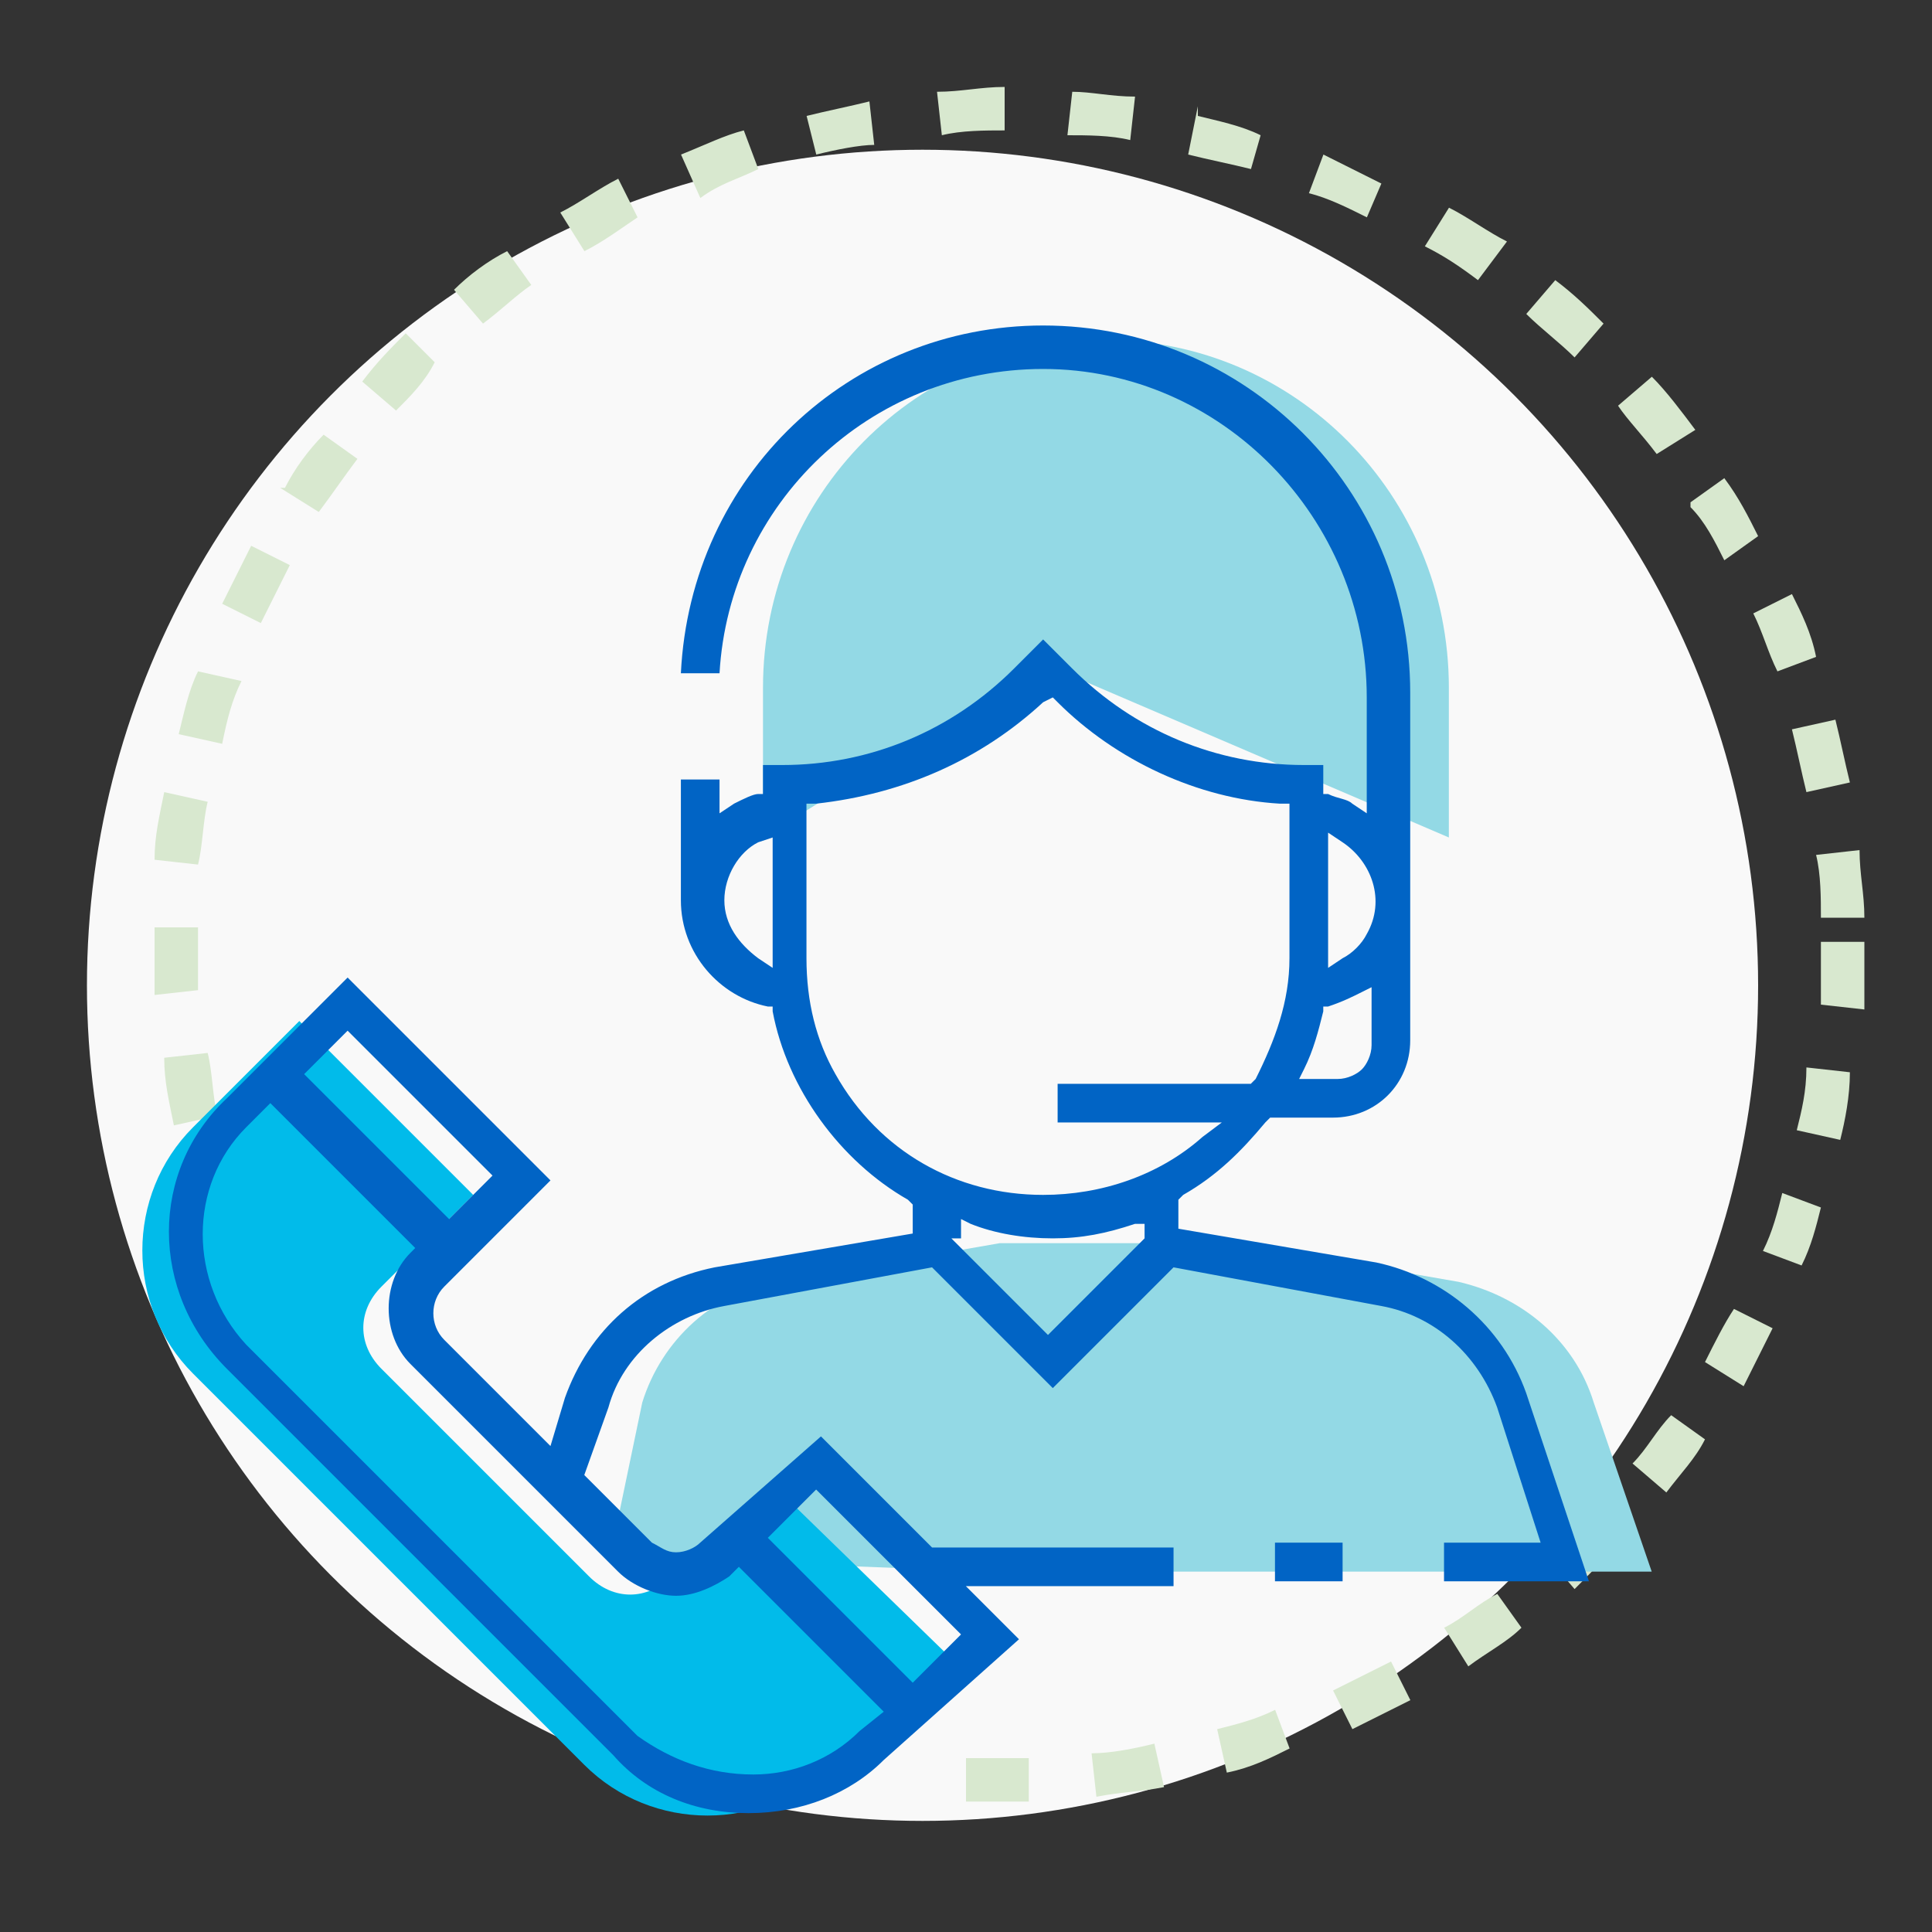 <svg version="1.1" id="Layer_1" xmlns="http://www.w3.org/2000/svg" x="0" y="0" viewBox="0 0 40 40" xml:space="preserve"><rect x="0" y="0" width="40" height="40" fill="#333333" stroke="none"/><style>.st2{fill:#93d9e5}.st4{fill:none}.st5{fill:#0164c5}</style><circle cx="19.1" cy="20.4" r="17.3" fill="#f9f9f9"/><path d="M20.9 37.3H20v-.9h1.3v.9h-.4zm1.8-.1l-.1-.9c.4 0 .9-.1 1.3-.2l.2.9c-.5.1-.9.1-1.4.2zm2.7-.5l-.2-.9c.4-.1.8-.2 1.2-.4l.3.8v.1-.1c-.4.2-.8.4-1.3.5zm-9.4-.1c-.5-.1-.9-.3-1.3-.4l.3-.8c.4.2.8.3 1.2.4l-.2.8zm12-.8l-.4-.8 1.2-.6.4.8-1.2.6zm-14.6-.2l-1.2-.6.4-.8c.4.2.8.4 1.1.6l-.3.8zm17-1.1l-.5-.8c.4-.2.7-.5 1.1-.7l.5.7c-.3.3-.7.5-1.1.8zm-19.3-.2c-.4-.3-.8-.5-1.1-.8l.6-.7c.3.3.7.5 1.1.8l-.6.7zm21.5-1.4l-.6-.7.9-.9.6.6c-.2.3-.6.7-.9 1zm-23.7-.3c-.4-.3-.7-.6-1-1l.7-.6.9.9v.1l-.6.6zm25.6-1.7l-.7-.6c.3-.3.5-.7.8-1l.7.5c-.2.4-.5.7-.8 1.1zm-27.4-.3c-.3-.4-.6-.7-.8-1.1l.6-.5c.2.4.5.7.8 1l.1.1-.1-.1-.6.6zm29-1.9l-.8-.5c.2-.4.4-.8.6-1.1l.8.4-.6 1.2zm-30.6-.4h-.1.1c-.3-.4-.5-.8-.7-1.2l.8-.4.6 1.2-.7.4zm31.8-2.1l-.8-.3c.2-.4.3-.8.4-1.2l.8.3c-.1.4-.2.8-.4 1.2zm-33-.3c-.1-.5-.3-.9-.4-1.3l.9-.2c.1.4.3.8.4 1.2l-.9.3zm33.8-2.3l-.9-.2c.1-.4.2-.8.2-1.3h-.1.1l.9.1c0 .5-.1 1-.2 1.4zm-34.5-.3c-.1-.5-.2-.9-.2-1.4l.9-.1c.1.4.1.9.2 1.3l-.9.2zm35-2.4l-.9-.1v-1.3h.9v1.4zm-35.4-.3v-1-.4h.9v1.3l-.9.1zM37.7 19c0-.4 0-.9-.1-1.3l.9-.1c0 .5.1.9.1 1.4h-.9zM4.1 17.9l-.9-.1c0-.5.1-.9.2-1.4l.9.2c-.1.4-.1.9-.2 1.3zm33.3-1.5c-.1-.4-.2-.9-.3-1.3l.9-.2c.1.4.2.9.3 1.3l-.9.2zm-32.8-1l-.9-.2c.1-.4.2-.9.4-1.3l.9.2c-.2.4-.3.8-.4 1.3zm32.2-1.5c-.2-.4-.3-.8-.5-1.2l.8-.4c.2.4.4.8.5 1.3l-.8.3zm-31.4-1l-.8-.4.6-1.2.8.4-.6 1.2zm30.3-1.3c-.2-.4-.4-.8-.7-1.1v-.1l.7-.5c.3.4.5.8.7 1.2l-.7.5zm-29.1-1l-.8-.5h.1c.2-.4.5-.8.8-1.1l.7.5c-.3.4-.5.7-.8 1.1zm27.7-1.2c-.3-.4-.6-.7-.8-1l.7-.6c.3.3.6.7.9 1.1l-.8.5zM8.2 8.5l-.7-.6c.3-.4.6-.7.9-1l.6.6c-.2.4-.5.7-.8 1zm24.4-1.1c-.3-.3-.7-.6-1-.9l.6-.7c.4.3.7.6 1 .9l-.6.7zM10 6.7L9.4 6c.3-.3.7-.6 1.1-.8l.5.7c-.3.2-.6.5-1 .8zm20.6-.9c-.4-.3-.7-.5-1.1-.7l.5-.8c.4.2.8.5 1.2.7l-.6.8zm-18.5-.6l-.5-.8c.4-.2.8-.5 1.2-.7l.4.8c-.3.2-.7.5-1.1.7zm16.2-.7c-.4-.2-.8-.4-1.2-.5l.3-.8 1.2.6-.3.7zm-13.8-.4l-.4-.9v-.1.1c.5-.2.9-.4 1.3-.5l.3.8c-.4.2-.8.3-1.2.6zm11.4-.6c-.4-.1-.9-.2-1.3-.3l.2-1v.2c.4.1.9.2 1.3.4l-.2.7zm-9-.3l-.2-.8c.4-.1.9-.2 1.3-.3l.1.9c-.3 0-.8.1-1.2.2zm6.5-.3c-.4-.1-.9-.1-1.3-.1v.1-.1l.1-.9c.4 0 .8.1 1.3.1l-.1.9zm-3.9-.1l-.1-.9c.5 0 .9-.1 1.4-.1v.9c-.4 0-.9 0-1.3.1z" fill="#d8e8cf"/><g id="_019-customer-service_1_" transform="translate(73.997 41.839)"><path id="Path_999_1_" class="st2" d="M-58.2-24.5v-3.1c0-4 3.2-7.2 7.1-7.2 3.9 0 7.1 3.2 7.1 7.2v3.1l-8.4-3.6-5.8 3.6z"/><path id="Path_1001_1_" class="st2" d="M-53.5-9.3h13.7l-1.2-3.5c-.4-1.3-1.5-2.2-2.8-2.5l-4.6-.8h-4.9l-4.6.8c-1.3.2-2.4 1.2-2.8 2.5l-.5 2.4v.8l7.7.3z"/><path id="Path_1009_1_" d="M-58-11.1l-2.1 1.9c-.5.5-1.2.5-1.7 0l-4.3-4.3c-.5-.5-.5-1.2 0-1.7l1.9-1.9-3.6-3.6-2.2 2.2c-1.4 1.4-1.4 3.7 0 5.1l8.1 8.1c1.4 1.4 3.7 1.4 5.1 0l2.5-2.2-3.7-3.6z" fill="#01bbea"/><path class="st4" d="M-46.3-19.6c.3 0 .6-.3.6-.6v-.9c-.2.1-.5.2-.7.3-.1.4-.2.8-.4 1.2h.5zM-45.9-22.6c.3-.6.1-1.3-.4-1.6v2.1c.1-.2.3-.3.4-.5zM-58.8-23.2c0 .4.2.8.6 1v-2c-.4.2-.6.6-.6 1zM-49.2-18.4h-3.1v-1.2h4.1c.4-.7.6-1.6.6-2.4v-3c-1.8-.1-3.5-.9-4.8-2.1-1.3 1.2-3 2-4.8 2.1v3c0 .8.2 1.6.6 2.4 1.7 2.7 5.2 3.1 7.4 1.2z"/><path class="st4" d="M-58.4-25.8h-.4v.6c.2-.1.4-.2.6-.2v-.7h.6c1.7 0 3.4-.7 4.7-1.9l.7-.7.7.7c1.2 1.2 2.9 1.9 4.7 1.9h.6v.7c.2.1.4.1.6.2v-2.1c0-3.6-2.9-6.5-6.5-6.5-3.5 0-6.4 2.8-6.5 6.3h.4v1.7zM-57.8-10l2.7 2.8.8-.8-2.8-2.7zM-54.1-16.2l1.8 1.8 1.8-1.8c-1.2.3-2.4.3-3.6 0zM-58.8-9.1c-.3.3-.8.5-1.2.5-.5 0-.9-.2-1.3-.5l-4.3-4.3c-.7-.7-.7-1.8 0-2.5l-2.7-2.7-.3.3c-1.2 1.2-1.2 3.1 0 4.2l8.1 8.1c.6.6 1.3.9 2.1.9s1.6-.3 2.1-.9l.3-.3-2.8-2.8z"/><path transform="rotate(-45.009 -65.766 -18.556)" class="st4" d="M-66.2-20.5h.9v3.9h-.9z"/><path class="st4" d="M-59.6-10.1l2.6-2.3 2.3 2.3h12.4l-.9-2.6c-.3-1-1.2-1.8-2.3-2l-4.2-.8-2.6 2.6-2.6-2.6-4.2.8c-1.1.2-2 1-2.3 2l-.4 1.3 1.3 1.3c.3.2.7.2.9 0z"/><path class="st5" d="M-58.5-4.3c-1.1 0-2.1-.4-2.8-1.2l-8-8c-1.6-1.6-1.6-4.1 0-5.6l2.5-2.5 4.2 4.2-2.2 2.2c-.3.3-.3.8 0 1.1l2.2 2.2.3-1c.5-1.4 1.6-2.4 3.1-2.7l4.1-.7v-.6l-.1-.1c-1.4-.8-2.5-2.3-2.8-3.9v-.1h-.1c-1-.2-1.8-1.1-1.8-2.2v-2.5h.8v.7l.3-.2c.2-.1.4-.2.5-.2h.1v-.6h.4c1.8 0 3.5-.7 4.8-2l.6-.6.6.6c1.3 1.3 3 2 4.8 2h.4v.6h.1c.2.1.4.1.5.2l.3.2v-2.4c0-3.7-3-6.8-6.7-6.8-3.6 0-6.5 2.8-6.7 6.3h-.8c.2-4.1 3.5-7.2 7.5-7.2 4.2 0 7.6 3.4 7.6 7.6v7.2c0 .9-.7 1.6-1.6 1.6h-1.3l-.1.1c-.5.6-1 1.1-1.7 1.5l-.1.1v.6l4.1.7c1.4.3 2.6 1.3 3.1 2.7l1.3 3.9h-3v-.8h2l-.9-2.8c-.4-1.1-1.3-1.9-2.4-2.1l-4.3-.8-2.5 2.5-2.5-2.5-4.3.8c-1.1.2-2.1 1-2.4 2.1l-.5 1.4 1.4 1.4c.2.1.3.2.5.2s.4-.1.5-.2l2.5-2.2 2.3 2.3h5v.8H-54l1.1 1.1-2.8 2.5c-.7.7-1.7 1.1-2.8 1.1zm.1-.8c.8 0 1.6-.3 2.2-.9l.5-.4-3-3-.2.2c-.3.2-.7.4-1.1.4-.4 0-.9-.2-1.2-.5l-4.3-4.3c-.6-.6-.6-1.7 0-2.3l.1-.1-.1-.1-2.9-2.9-.5.5c-1.2 1.2-1.2 3.2 0 4.5l8.1 8.1c.7.5 1.5.8 2.4.8zm.3-4.9l3 3 1-1-3-3-1 1zm3.8-6.2l2 2 2-2v-.3h-.2c-.6.2-1.1.3-1.7.3s-1.2-.1-1.7-.3l-.2-.1v.4zm-13.4-3.4l3 3 .9-.9-3-3-.9.9zm15.3-7.7c-1.3 1.2-2.9 1.9-4.7 2.1h-.2v3.2c0 .9.2 1.7.6 2.4.9 1.6 2.5 2.5 4.3 2.5 1.2 0 2.4-.4 3.3-1.2l.4-.3h-3.4v-.8h4l.1-.1c.4-.8.7-1.6.7-2.5v-3.2h-.2c-1.7-.1-3.4-.9-4.6-2.1l-.1-.1-.2.1zm6.6 6c-.2.1-.4.2-.7.3h-.1v.1c-.1.4-.2.8-.4 1.2l-.1.2h.8c.2 0 .4-.1.5-.2.1-.1.2-.3.2-.5v-1.2l-.2.1zm-.7-.5l.3-.2c.2-.1.4-.3.5-.5.4-.7.1-1.5-.5-1.9l-.3-.2v2.8zm-11.8-2.6c-.4.2-.7.7-.7 1.2s.3.9.7 1.2l.3.2v-2.7l-.3.1z"/><path class="st5" d="M-47.6-9.9h1.4v.8h-1.4z"/></g></svg>